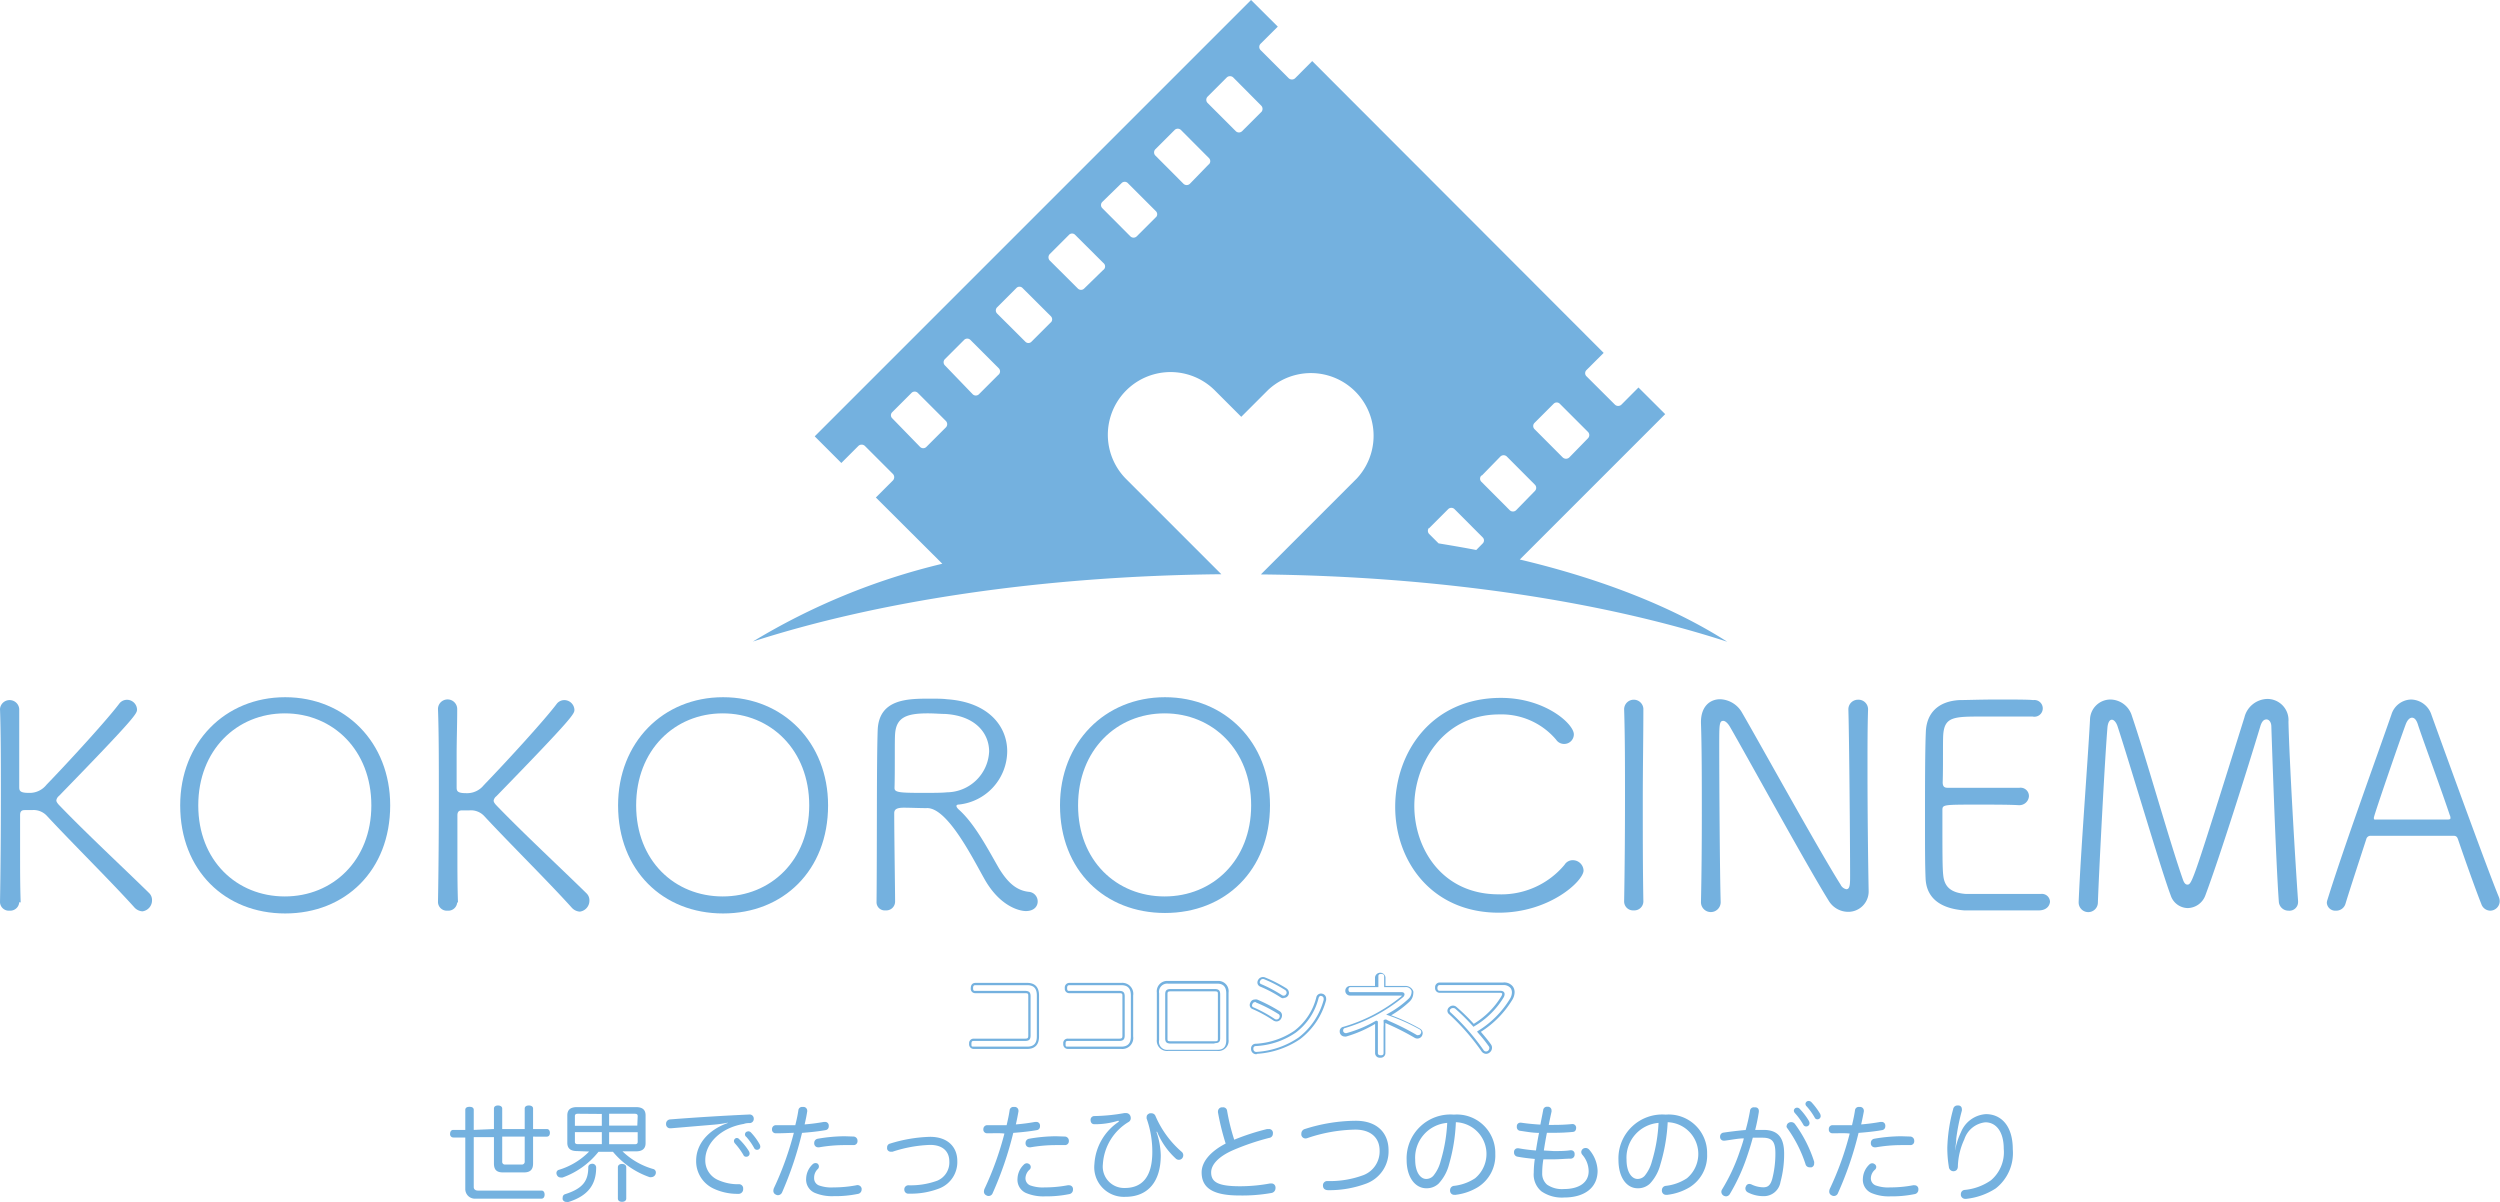 <svg xmlns="http://www.w3.org/2000/svg" viewBox="0 0 260 125.03"><defs><style>.cls-1{fill:#74b1df;}</style></defs><g id="レイヤー_2" data-name="レイヤー 2"><g id="type"><path class="cls-1" d="M106.83,109.09h-5.55a.48.48,0,0,1-.49-.54.47.47,0,0,1,.5-.53h5.29c.33,0,.36-.07.36-.34v-4.06c0-.27,0-.33-.36-.33h-5.13a.46.46,0,0,1-.49-.52c0-.35.18-.55.5-.55h5.37c.81,0,1.23.45,1.23,1.31v4.26C108.06,108.64,107.64,109.09,106.83,109.09Zm-5.54-.83c-.15,0-.26,0-.26.29s0,.3.25.3h5.55c.68,0,1-.34,1-1.06v-4.26c0-.73-.31-1.07-1-1.07h-5.37c-.12,0-.26,0-.26.31s.12.28.25.28h5.13c.45,0,.6.15.6.57v4.06c0,.43-.15.58-.6.58Z"/><path class="cls-1" d="M116.61,109.09h-5.54a.48.48,0,0,1-.49-.54.46.46,0,0,1,.5-.53h5.29c.33,0,.36-.07.36-.34v-4.06c0-.27,0-.33-.36-.33h-5.14a.46.46,0,0,1-.49-.52.48.48,0,0,1,.5-.55h5.37a1.14,1.14,0,0,1,1.24,1.31v4.26A1.14,1.14,0,0,1,116.61,109.09Zm-5.53-.83c-.16,0-.26,0-.26.29s0,.3.25.3h5.54c.68,0,1-.34,1-1.06v-4.26c0-.73-.32-1.07-1-1.07h-5.37c-.12,0-.26,0-.26.31s.12.28.25.28h5.14c.44,0,.6.15.6.57v4.06c0,.43-.16.58-.6.58Z"/><path class="cls-1" d="M126.61,109.3h-5.13a1.07,1.07,0,0,1-1.17-1.19v-4.88a1.08,1.08,0,0,1,1.17-1.21h5.13a1.07,1.07,0,0,1,1.16,1.21v4.88A1.06,1.06,0,0,1,126.61,109.3Zm-5.13-7a.85.85,0,0,0-.93,1v4.88a.84.84,0,0,0,.93,1h5.13c.62,0,.92-.31.92-1v-4.88c0-.65-.3-1-.92-1Zm4.83,6.23h-4.54c-.44,0-.59-.14-.59-.55v-4.56c0-.42.15-.56.59-.56h4.54c.44,0,.59.15.59.56v4.56C126.9,108.35,126.75,108.49,126.31,108.49Zm-4.54-5.43c-.32,0-.35.06-.35.32v4.56c0,.27,0,.31.35.31h4.54c.32,0,.35,0,.35-.31v-4.56c0-.26,0-.32-.35-.32Z"/><path class="cls-1" d="M130.68,109.64a.54.54,0,0,1-.57-.51v-.08a.48.48,0,0,1,.5-.5,7.91,7.91,0,0,0,4-1.35,6.24,6.24,0,0,0,2.28-3.45.5.5,0,0,1,.64-.4h0a.51.51,0,0,1,.39.5,1,1,0,0,1,0,.16v0a7.56,7.56,0,0,1-2.71,4.06,9,9,0,0,1-4.49,1.53Zm6.71-6.07c-.13,0-.22.08-.26.24a6.43,6.43,0,0,1-2.37,3.58,8.06,8.06,0,0,1-4.13,1.4c-.19,0-.28.1-.28.26v.07a.3.3,0,0,0,.33.28h0a8.76,8.76,0,0,0,4.36-1.49,7.3,7.3,0,0,0,2.62-3.92.83.83,0,0,0,0-.13.27.27,0,0,0-.22-.27Zm-4.62,2.66a.63.63,0,0,1-.34-.1,13.19,13.19,0,0,0-2.17-1.19.45.45,0,0,1-.29-.41.53.53,0,0,1,.09-.3.47.47,0,0,1,.43-.28.73.73,0,0,1,.25,0,16.87,16.87,0,0,1,2.33,1.21.5.5,0,0,1,.26.44.66.66,0,0,1-.09.33A.56.56,0,0,1,132.77,106.23Zm-2.28-2a.23.23,0,0,0-.22.16.32.32,0,0,0-.06.18.2.2,0,0,0,.14.19,14.23,14.23,0,0,1,2.22,1.21.33.33,0,0,0,.46-.09.36.36,0,0,0,.06-.2.25.25,0,0,0-.15-.23h0a14.83,14.83,0,0,0-2.29-1.18A.32.32,0,0,0,130.49,104.19Zm3-.41a.51.51,0,0,1-.3-.09,12.88,12.88,0,0,0-2.12-1.12.47.47,0,0,1-.3-.43.55.55,0,0,1,.09-.29.57.57,0,0,1,.72-.23,14,14,0,0,1,2.21,1.13.58.58,0,0,1,.26.46.54.54,0,0,1-.08.28A.53.53,0,0,1,133.46,103.78Zm-2.17-2a.28.28,0,0,0-.25.17.29.29,0,0,0-.06.16.22.22,0,0,0,.15.2,14,14,0,0,1,2.17,1.15.3.3,0,0,0,.43-.11.37.37,0,0,0,.05-.17.36.36,0,0,0-.16-.26,14.12,14.12,0,0,0-2.15-1.11A.52.52,0,0,0,131.29,101.81Z"/><path class="cls-1" d="M143.55,110a.48.48,0,0,1-.54-.47v-2.21c0-.2,0-.53,0-.83A13,13,0,0,1,140,107.8a.42.42,0,0,1-.14,0,.52.52,0,0,1-.53-.54.46.46,0,0,1,.38-.47,17.06,17.06,0,0,0,6-3.14.45.45,0,0,0,.09-.11h-5.39a.5.5,0,0,1,0-1H143v-.9a.55.55,0,0,1,1.09,0v.9h2a.87.87,0,0,1,.89.54.68.68,0,0,1,0,.26,1.24,1.24,0,0,1-.4.84,10.31,10.31,0,0,1-1.9,1.41,19.4,19.4,0,0,1,3,1.39.54.54,0,0,1,.28.45.73.73,0,0,1-.07.29.55.55,0,0,1-.75.22,26.37,26.37,0,0,0-2.8-1.43l-.26-.12c0,.11,0,.25,0,.42v2.73A.48.48,0,0,1,143.55,110Zm-.42-3.84.17.06v.09c0,.34,0,.77,0,1v2.21c0,.2.18.23.29.23s.3,0,.3-.23v-2.73a3.28,3.28,0,0,0,0-.6l0-.08.14-.08.07,0,.07,0a3.07,3.07,0,0,0,.35.18,26.09,26.09,0,0,1,2.84,1.44.26.26,0,0,0,.15,0,.27.27,0,0,0,.25-.17.34.34,0,0,0,.05-.17.32.32,0,0,0-.16-.25,20.21,20.21,0,0,0-3.23-1.45l-.26-.09.24-.13a10.22,10.22,0,0,0,2.07-1.5,1,1,0,0,0,.33-.67.4.4,0,0,0,0-.17.63.63,0,0,0-.66-.39h-2.19v-1.14c0-.21-.21-.23-.3-.23s-.3,0-.3.23v1.14h-2.91c-.14,0-.2.13-.2.26s.06.26.2.26h5.3c.31,0,.33.18.33.24a.43.43,0,0,1-.17.3,17.23,17.23,0,0,1-6,3.19.24.24,0,0,0-.21.24.46.46,0,0,0,0,.1.3.3,0,0,0,.36.19,12.8,12.8,0,0,0,3.18-1.36Z"/><path class="cls-1" d="M154.55,109.6a.61.61,0,0,1-.48-.28,23.28,23.28,0,0,0-3.35-3.83.48.48,0,0,1-.19-.37.51.51,0,0,1,.22-.4.54.54,0,0,1,.72,0,19.83,19.83,0,0,1,1.8,1.76,8.49,8.49,0,0,0,2.89-2.9.58.58,0,0,0,.07-.22s0-.11-.24-.11H149.7a.48.48,0,0,1-.45-.53.49.49,0,0,1,.45-.54h6.63a1.12,1.12,0,0,1,1,.41,1,1,0,0,1,.19.59,1.58,1.58,0,0,1-.21.75,10.23,10.23,0,0,1-3.3,3.38c.39.46.76.89,1.07,1.34a.59.59,0,0,1,.09.32.63.63,0,0,1-.26.5A.57.57,0,0,1,154.55,109.6Zm-3.47-4.76a.27.27,0,0,0-.18.07.26.26,0,0,0-.13.21.27.27,0,0,0,.11.19,23.79,23.79,0,0,1,3.39,3.87.32.32,0,0,0,.46.12.39.39,0,0,0,.16-.3.27.27,0,0,0-.06-.19,15,15,0,0,0-1.06-1.33l-.16-.19.11-.08a10.08,10.08,0,0,0,3.34-3.37,1.32,1.32,0,0,0,.18-.63.77.77,0,0,0-.14-.45.92.92,0,0,0-.77-.31H149.7c-.12,0-.21.13-.21.3s.07.29.21.29H156c.42,0,.48.22.48.35a.72.72,0,0,1-.1.34,8.77,8.77,0,0,1-3.05,3l-.09.06-.07-.08a21,21,0,0,0-1.84-1.82A.42.42,0,0,0,151.08,104.84Z"/><path class="cls-1" d="M2,93.83a.94.94,0,0,1-1,.88.92.92,0,0,1-1-.88v0c.06-3.27.09-7.3.09-11.09,0-3.43,0-6.65-.09-9v0a1,1,0,0,1,1-.93,1,1,0,0,1,1,.93v0C2,75.31,2,77,2,78.49s0,2.74,0,3.37c0,.39.09.6,1,.6a2.22,2.22,0,0,0,1.83-.84c2.35-2.43,6.32-6.77,7.58-8.45a1,1,0,0,1,.78-.39,1.05,1.05,0,0,1,1.06,1c0,.42-.06.72-8.12,9a.74.74,0,0,0-.27.45c0,.15.09.27.24.45,2.88,3,6.85,6.68,9.41,9.2a1,1,0,0,1,.3.75,1.15,1.15,0,0,1-1,1.15,1.24,1.24,0,0,1-.87-.45c-2.53-2.8-6.38-6.59-9.09-9.51a1.88,1.88,0,0,0-1.53-.57c-.27,0-.51,0-.75,0s-.48.06-.48.51c0,.72,0,2.23,0,4.09,0,1.54,0,3.28.06,5Z"/><path class="cls-1" d="M18.74,83.76c0-6.53,4.66-11.25,10.92-11.25s10.92,4.72,10.92,11.25C40.58,90.53,35.91,95,29.66,95S18.74,90.53,18.74,83.76Zm19.88,0c0-5.75-4-9.57-9-9.57s-9,3.82-9,9.57,4,9.47,9,9.47S38.62,89.47,38.62,83.76Z"/><path class="cls-1" d="M47.55,93.83a.93.93,0,0,1-1,.88.92.92,0,0,1-1-.88v0c.06-3.27.09-7.3.09-11.09,0-3.43,0-6.65-.09-9v0a1,1,0,0,1,2,0v0c0,1.6-.06,3.31-.06,4.78s0,2.74,0,3.37c0,.39.09.6,1,.6a2.22,2.22,0,0,0,1.83-.84c2.35-2.43,6.32-6.77,7.58-8.45a1,1,0,0,1,.78-.39,1.06,1.06,0,0,1,1.06,1c0,.42-.06.72-8.12,9a.72.72,0,0,0-.28.45c0,.15.09.27.24.45,2.89,3,6.86,6.68,9.42,9.2a1,1,0,0,1,.3.75,1.15,1.15,0,0,1-1,1.15,1.24,1.24,0,0,1-.87-.45c-2.53-2.8-6.38-6.59-9.09-9.51a1.88,1.88,0,0,0-1.53-.57c-.27,0-.51,0-.75,0s-.49.06-.49.51c0,.72,0,2.23,0,4.09,0,1.54,0,3.28.06,5Z"/><path class="cls-1" d="M64.28,83.76c0-6.53,4.66-11.25,10.92-11.25s10.92,4.72,10.92,11.25C86.12,90.53,81.45,95,75.2,95S64.28,90.53,64.28,83.76Zm19.88,0c0-5.75-4-9.57-9-9.57s-9,3.82-9,9.57,4,9.47,9,9.47S84.16,89.47,84.16,83.76Z"/><path class="cls-1" d="M99.47,83.82c0,.12.12.27.33.45,1.66,1.53,3,4.15,4.12,6.08.84,1.35,1.72,2.25,3.07,2.4a1,1,0,0,1,.93,1c0,.52-.39,1-1.23,1-.66,0-2.74-.48-4.36-3.43-1.24-2.2-3.76-7.22-5.87-7.28C96,84.06,94.75,84,94,84s-1,.18-1,.57c0,2.32.09,8.09.09,9.2a.92.92,0,0,1-1,.91.85.85,0,0,1-.93-.88c.06-5.74,0-14.61.12-17.86s3.1-3.28,5.41-3.28c.66,0,1.33,0,1.78.06,4.39.3,6.28,2.86,6.28,5.41a5.61,5.61,0,0,1-5,5.54C99.56,83.67,99.47,83.73,99.47,83.82Zm-1.2-9.57c-.42,0-1.09-.06-1.78-.06-2.22,0-3.28.42-3.4,2.14-.06.75,0,3.82-.06,5.62,0,.45.45.51,2.92.51,1,0,2,0,2.53-.06a4.44,4.44,0,0,0,4.39-4.24C102.87,76.27,101.46,74.43,98.27,74.25Z"/><path class="cls-1" d="M110.24,83.76c0-6.53,4.66-11.25,10.92-11.25s10.92,4.72,10.92,11.25c0,6.77-4.67,11.19-10.92,11.19S110.24,90.53,110.24,83.76Zm19.88,0c0-5.75-4-9.57-9-9.57s-9,3.82-9,9.57,4,9.47,9,9.47S130.12,89.47,130.12,83.76Z"/><path class="cls-1" d="M155.87,94.92c-7,0-10.77-5.39-10.77-11s3.73-11.34,11-11.34c4.6,0,7.58,2.71,7.58,3.79a1,1,0,0,1-1,1,1,1,0,0,1-.85-.45,7.44,7.44,0,0,0-5.89-2.62c-5.93,0-8.85,5.24-8.85,9.51,0,4.45,2.89,9.2,8.76,9.2a8.56,8.56,0,0,0,6.86-3.07,1,1,0,0,1,.87-.48,1.12,1.12,0,0,1,1.11,1.09C164.65,91.64,161.16,94.92,155.87,94.92Z"/><path class="cls-1" d="M170.91,93.74a.94.94,0,0,1-1,.94.93.93,0,0,1-1-.94v0c.06-3.36.09-7.09.09-10.73,0-3.25,0-6.44-.09-9.24v0a1,1,0,0,1,1-1,1,1,0,0,1,1,.93v0c0,2.92-.06,6.23-.06,9.66s0,7,.06,10.37Z"/><path class="cls-1" d="M194.34,92.66a2.12,2.12,0,0,1-2.17,2.17,2.37,2.37,0,0,1-2-1.18c-2.14-3.42-8.64-15.28-10.26-18.07-.21-.36-.48-.61-.69-.61-.42,0-.42.43-.42,2.53,0,3.85.06,13.21.15,16.33v0a1,1,0,0,1-2.05,0v0c.06-2.76.09-5.92.09-9,0-3.55,0-7-.09-9.65V75.1c0-1.63.93-2.38,2-2.38a2.73,2.73,0,0,1,2.28,1.41C183,77.26,189.19,88.48,191.42,92a.86.86,0,0,0,.6.48c.39,0,.39-.57.39-1.47,0-3.22-.09-14.38-.18-17.24v0a1,1,0,0,1,1-1,1,1,0,0,1,1.05,1v0c-.06,1.72-.06,3.91-.06,6.26,0,4.48.06,9.5.12,12.63Z"/><path class="cls-1" d="M212.11,94.68c-.39,0-2.16,0-3.94,0s-3.52,0-3.91,0c-2.64-.21-3.94-1.42-4-3.37-.06-1.27-.06-3.43-.06-5.81,0-3.58,0-7.55.09-9.44s1.27-3.13,3.49-3.25c.57,0,2.26-.06,3.91-.06s3.31,0,3.76.06a.87.87,0,1,1-.06,1.71c-.15,0-3,0-5.14,0-3,0-4,0-4.15,1.84-.06.72,0,3.25-.06,5,0,.57.3.57.6.57.6,0,2.14,0,3.67,0s3.1,0,3.7,0a.87.87,0,0,1,1,.88,1,1,0,0,1-1,.93h-.06c-.93-.06-2.62-.06-4.18-.06-3.73,0-3.76,0-3.76.6,0,4.63,0,6,.09,6.77.12,1.14.75,1.8,2.34,1.92.52,0,2.17,0,3.82,0s3.37,0,3.91,0h.09a.84.84,0,0,1,.94.81C213.17,94.2,212.84,94.65,212.11,94.68Z"/><path class="cls-1" d="M220.24,75.58c-.15-.48-.4-.73-.61-.73s-.39.25-.45.76c-.24,2.73-.84,14-1,18.25a1,1,0,0,1-2,0v-.06c.22-5.38.94-14.43,1.18-18.92a2.13,2.13,0,0,1,2.13-2.13,2.37,2.37,0,0,1,2.23,1.71c1.56,4.61,3.94,13.15,5.32,17.06.12.33.27.48.45.48.49,0,.61-.42,5.93-17.39a2.51,2.51,0,0,1,2.38-1.92A2.2,2.2,0,0,1,238,75.06c.09,4,.69,14.26,1,18.65v.09a.9.9,0,0,1-1,.91,1,1,0,0,1-1-.91c-.33-4.42-.78-18.22-.78-18.22,0-.48-.24-.76-.51-.76s-.49.21-.64.73c-1.26,4.18-4.21,13.56-5.71,17.56a2,2,0,0,1-1.84,1.33,1.9,1.9,0,0,1-1.77-1.33C224.78,90.56,221.44,79.22,220.24,75.58Z"/><path class="cls-1" d="M259,94.71a1,1,0,0,1-.94-.69c-.36-.88-1.5-4-2.43-6.74-.09-.24-.18-.36-.48-.36-.48,0-1.93,0-3.46,0-2.14,0-4.51,0-5.15,0a.46.46,0,0,0-.45.36c-.78,2.4-1.71,5.23-2.16,6.71a1,1,0,0,1-1,.72.88.88,0,0,1-.94-.82,1.07,1.07,0,0,1,.06-.3c1.69-5.44,5.21-15.1,6.65-19.25a2.2,2.2,0,0,1,2.05-1.59,2.28,2.28,0,0,1,2.13,1.62c2,5.54,6,16.52,7,18.92a1.2,1.2,0,0,1,.09.45A1,1,0,0,1,259,94.71Zm-4.21-9.9c-.94-2.83-2.86-8-3.34-9.5-.15-.46-.36-.67-.6-.67s-.49.24-.67.73c-.63,1.71-3.3,9.44-3.3,9.68s.09.18.33.18c.6,0,2.22,0,3.79,0s3.12,0,3.58,0c.21,0,.27-.06.27-.15A.88.88,0,0,0,254.8,84.81Z"/><path class="cls-1" d="M131.13,59.74c18.61.19,35.56,2.8,48.5,7-5.53-3.55-12.93-6.5-21.57-8.55l15.12-15.12-2.78-2.77-1.78,1.79a.49.49,0,0,1-.66,0L165,39.14a.45.45,0,0,1,0-.66l1.78-1.78L136.47,6.35l-1.78,1.79a.49.49,0,0,1-.66,0L131.1,5.21a.47.47,0,0,1,0-.66l1.79-1.78L130.11,0,84.73,45.38l2.77,2.77,1.78-1.78a.49.49,0,0,1,.66,0l2.93,2.93a.49.49,0,0,1,0,.66l-1.78,1.78L98,58.63a68.94,68.94,0,0,0-19.7,8.09c13-4.2,30-6.82,48.72-7l-7.15-7.15-2.8-2.8a6.52,6.52,0,0,1,9.22-9.22l2.8,2.8,2.8-2.8a6.52,6.52,0,0,1,9.21,9.22ZM98.34,44.48l-2,2a.46.46,0,0,1-.65,0L92.8,43.51a.44.44,0,0,1,0-.65l2-2a.46.46,0,0,1,.65,0l2.93,2.93A.48.48,0,0,1,98.34,44.48ZM103.81,39l-2,2a.46.46,0,0,1-.65,0L98.27,38a.46.46,0,0,1,0-.65l2-2a.46.46,0,0,1,.65,0l2.93,2.93A.46.46,0,0,1,103.81,39Zm5.47-5.47-2,2a.44.44,0,0,1-.65,0l-2.93-2.92a.46.46,0,0,1,0-.65l2-2a.44.44,0,0,1,.65,0l2.93,2.92A.45.45,0,0,1,109.28,33.54Zm5.47-5.47-2,1.95a.46.46,0,0,1-.65,0l-2.93-2.92a.49.49,0,0,1,0-.66l2-2a.44.44,0,0,1,.65,0l2.93,2.92A.45.45,0,0,1,114.75,28.07Zm5.47-5.48-2,2a.47.47,0,0,1-.66,0l-2.92-2.93a.46.46,0,0,1,0-.65l2-1.95a.45.45,0,0,1,.66,0l2.92,2.92A.44.44,0,0,1,120.22,22.59Zm5.47-5.47-1.94,2a.48.48,0,0,1-.67,0l-2.92-2.93a.47.47,0,0,1,0-.66l2-2a.47.47,0,0,1,.66,0l2.91,2.92A.45.45,0,0,1,125.69,17.12Zm5.49-5.47-2,2a.47.47,0,0,1-.66,0l-2.93-2.93a.47.47,0,0,1,0-.66l2-2a.49.49,0,0,1,.66,0L131.18,11A.49.49,0,0,1,131.18,11.65ZM159.57,44l2-2a.45.45,0,0,1,.66,0l2.92,2.92a.47.47,0,0,1,0,.66l-1.95,2a.5.5,0,0,1-.67,0l-2.92-2.93A.46.46,0,0,1,159.57,44Zm-5.48,5.48,1.95-2a.48.48,0,0,1,.67,0l2.92,2.93a.46.46,0,0,1,0,.65l-1.95,2a.48.48,0,0,1-.67,0l-2.92-2.93A.46.46,0,0,1,154.09,49.43Zm-5.48,5.47,2-2a.47.47,0,0,1,.66,0l2.92,2.93a.44.44,0,0,1,0,.65l-.66.67c-1.29-.25-2.59-.47-3.92-.69l-1-1A.48.48,0,0,1,148.61,54.9Z"/><path class="cls-1" d="M51.37,117.42v-2.13c0-.21.18-.32.42-.32s.44.11.44.32v2.13h2.34v-2.13c0-.21.18-.32.43-.32s.44.11.44.32v2.13h1.43c.2,0,.32.16.32.4s-.12.39-.32.39H55.44V121c0,.67-.33.93-.94.93H52.3c-.63,0-.93-.26-.93-.93v-2.74h-2.1v5.19c0,.25.18.37.44.37h6.61c.21,0,.32.19.32.42s-.11.42-.32.42H49.48a1,1,0,0,1-1.09-1v-5.36H47.14a.34.34,0,0,1-.33-.39c0-.24.13-.4.33-.4h1.25v-2.08c0-.2.14-.32.44-.32s.44.12.44.32v2.08Zm.86,3.37a.28.28,0,0,0,.32.32h1.69a.29.29,0,0,0,.33-.32v-2.58H52.23Z"/><path class="cls-1" d="M60,119.71c-.68,0-1-.29-1-.86V116c0-.58.33-.86,1-.86h6.14c.68,0,1,.28,1,.86v2.88c0,.57-.32.86-1,.86h-1.4a7.57,7.57,0,0,0,3.2,1.84.36.36,0,0,1,.27.36.48.48,0,0,1-.44.48.47.47,0,0,1-.22,0,8.65,8.65,0,0,1-3.8-2.63H62.24a8.38,8.38,0,0,1-3.73,2.67.69.69,0,0,1-.2,0,.42.42,0,0,1-.39-.26.39.39,0,0,1-.05-.2.34.34,0,0,1,.26-.34,7.39,7.39,0,0,0,3.14-1.9Zm2,1.72c0,1.77-.85,2.93-2.86,3.57a.78.78,0,0,1-.22,0,.4.4,0,0,1-.4-.25.59.59,0,0,1,0-.22.35.35,0,0,1,.27-.34c1.8-.58,2.39-1.35,2.39-2.79,0-.24.19-.37.44-.37A.39.39,0,0,1,62,121.43Zm-1.89-5.6c-.22,0-.32.06-.32.25v1h2.8v-1.23Zm2.48,1.91h-2.8v1c0,.19.1.25.32.25h2.48Zm3.73-1.66c0-.19-.1-.25-.32-.25H63.35v1.23h2.93ZM66,119c.22,0,.32-.06.32-.25v-1H63.35V119Zm-.87,5.65c0,.23-.21.34-.44.34s-.43-.11-.43-.34v-3.25c0-.23.18-.35.43-.35s.44.12.44.35Z"/><path class="cls-1" d="M75.68,116.76a12,12,0,0,1-1.38.2l-4.5.38h-.06a.42.42,0,0,1-.47-.41v-.05a.45.45,0,0,1,.41-.46c2.68-.21,5.58-.39,8.24-.51h0a.42.42,0,0,1,.47.42v0a.43.43,0,0,1-.43.47c-.18,0-.36,0-.61.09-2.37.39-4,2-4,3.74a2.21,2.21,0,0,0,1.4,2.12,5,5,0,0,0,2.06.41.43.43,0,0,1,.48.45v.06a.48.48,0,0,1-.53.49,5.82,5.82,0,0,1-2.47-.51,3.14,3.14,0,0,1-1.89-2.94c0-1.66,1.17-3.16,3.29-3.92Zm.92,1.59a.34.34,0,0,1,.28.13,6.66,6.66,0,0,1,1,1.23.55.55,0,0,1,.08.28.34.34,0,0,1-.37.31.29.29,0,0,1-.28-.19,7.26,7.26,0,0,0-.87-1.19.4.4,0,0,1-.11-.27A.33.33,0,0,1,76.6,118.35Zm1.21-.7a.43.43,0,0,1,.29.13A6.17,6.17,0,0,1,79,119a.55.55,0,0,1,.07.28.33.33,0,0,1-.34.3.32.32,0,0,1-.29-.17,6.4,6.4,0,0,0-.82-1.17.31.31,0,0,1,.19-.57Z"/><path class="cls-1" d="M80.91,117.86h-.22a.38.38,0,0,1-.4-.43v0a.4.4,0,0,1,.42-.41c.59,0,1.33,0,2,0,.13-.52.24-1,.32-1.55a.39.39,0,0,1,.42-.35h.1a.39.39,0,0,1,.4.38.16.16,0,0,1,0,.09q-.1.65-.27,1.35a20.14,20.14,0,0,0,2-.26h.11a.37.37,0,0,1,.4.35.41.41,0,0,1,0,.11.38.38,0,0,1-.32.39c-.7.13-1.57.22-2.46.29A36.46,36.46,0,0,1,81.34,124a.48.48,0,0,1-.42.3.47.47,0,0,1-.25-.07.41.41,0,0,1-.24-.39.79.79,0,0,1,.06-.28,32.63,32.63,0,0,0,2.07-5.75C82,117.83,81.41,117.86,80.91,117.86Zm3.76,4.65a.79.79,0,0,0,.49.77,3.81,3.81,0,0,0,1.51.21,12.78,12.78,0,0,0,2.38-.22.44.44,0,0,1,.56.33.41.41,0,0,1,0,.11.46.46,0,0,1-.41.46,11.63,11.63,0,0,1-2.48.23,4.65,4.65,0,0,1-2-.35,1.5,1.5,0,0,1-.88-1.49,2.13,2.13,0,0,1,.67-1.47.44.44,0,0,1,.3-.13A.46.46,0,0,1,85,121a.37.37,0,0,1,.06.57A1.23,1.23,0,0,0,84.67,122.51Zm4.08-4.31a.43.43,0,0,1,.43.46.4.4,0,0,1-.42.43h-1a15.52,15.52,0,0,0-2.56.23h-.1a.4.4,0,0,1-.42-.38.16.16,0,0,1,0-.09.43.43,0,0,1,.36-.42,16.74,16.74,0,0,1,2.8-.26Z"/><path class="cls-1" d="M99.56,120.75a2.94,2.94,0,0,1-1.83,2.83,8.14,8.14,0,0,1-3.13.56h-.09a.41.41,0,0,1-.46-.41v0a.42.42,0,0,1,.43-.46,8.08,8.08,0,0,0,3-.48,2.05,2.05,0,0,0,1.25-2c0-1-.64-1.72-2-1.72a13.85,13.85,0,0,0-3.91.71l-.16,0a.39.39,0,0,1-.4-.29,1,1,0,0,1,0-.17.39.39,0,0,1,.32-.39,15.23,15.23,0,0,1,4.15-.7C98.58,118.23,99.56,119.3,99.56,120.75Z"/><path class="cls-1" d="M102.89,117.86h-.22a.38.38,0,0,1-.4-.43v0a.4.4,0,0,1,.42-.41c.59,0,1.33,0,2,0,.12-.52.23-1,.31-1.55a.39.39,0,0,1,.42-.35h.1a.39.39,0,0,1,.4.38.16.16,0,0,1,0,.09q-.11.65-.27,1.35a20.14,20.14,0,0,0,2-.26h.11a.37.37,0,0,1,.4.35.41.41,0,0,1,0,.11.38.38,0,0,1-.32.39c-.7.13-1.57.22-2.46.29a36.46,36.46,0,0,1-2.14,6.26.45.45,0,0,1-.67.23.41.41,0,0,1-.24-.39.79.79,0,0,1,.06-.28,32.63,32.63,0,0,0,2.07-5.75C104,117.83,103.39,117.86,102.89,117.86Zm3.76,4.65a.79.79,0,0,0,.49.77,3.84,3.84,0,0,0,1.51.21,12.78,12.78,0,0,0,2.38-.22.41.41,0,0,1,.15,0,.39.39,0,0,1,.41.35.41.41,0,0,1,0,.11.46.46,0,0,1-.4.46,11.79,11.79,0,0,1-2.49.23,4.65,4.65,0,0,1-2-.35,1.5,1.5,0,0,1-.88-1.49,2.13,2.13,0,0,1,.67-1.47.44.44,0,0,1,.3-.13.46.46,0,0,1,.24.08.37.37,0,0,1,.06.57A1.23,1.23,0,0,0,106.65,122.51Zm4.08-4.31a.43.43,0,0,1,.43.46.4.4,0,0,1-.42.43h-1a15.52,15.52,0,0,0-2.56.23h-.1a.4.4,0,0,1-.42-.38.16.16,0,0,1,0-.09.43.43,0,0,1,.36-.42,16.74,16.74,0,0,1,2.8-.26Z"/><path class="cls-1" d="M116.31,116.55a8.13,8.13,0,0,1-2.49.37c-.24,0-.39-.15-.4-.43v0a.39.39,0,0,1,.39-.42,19,19,0,0,0,3.12-.31h.17a.47.47,0,0,1,.44.26.66.66,0,0,1,.06.27.46.46,0,0,1-.2.38,5.5,5.5,0,0,0-2.7,4.41,2.22,2.22,0,0,0,2.28,2.47c1.86,0,2.86-1.23,2.86-3.74a10.24,10.24,0,0,0-.59-3.48.5.5,0,0,1,0-.16c0-.19.12-.31.33-.39l.17,0a.45.45,0,0,1,.41.26,10.29,10.29,0,0,0,2.71,3.73.46.46,0,0,1,.19.38.51.51,0,0,1-.12.32.45.45,0,0,1-.34.15.47.47,0,0,1-.34-.15,7.78,7.78,0,0,1-1.92-2.76l-.07,0a8,8,0,0,1,.45,2.44c0,2.73-1.32,4.32-3.69,4.32a3.08,3.08,0,0,1-3.21-3.42,5.68,5.68,0,0,1,2.55-4.4Z"/><path class="cls-1" d="M131.78,117.42l.18,0a.4.4,0,0,1,.42.33.45.45,0,0,1,0,.16.43.43,0,0,1-.38.43,25.18,25.18,0,0,0-3.86,1.32c-1.43.65-2.18,1.47-2.18,2.27,0,1,.7,1.44,3,1.44a17,17,0,0,0,3.12-.29h.13a.41.41,0,0,1,.44.39.27.27,0,0,1,0,.12.5.5,0,0,1-.42.48,17.35,17.35,0,0,1-3.33.26c-2.69,0-3.93-.74-3.93-2.4,0-1.11.92-2.18,2.5-3a25.57,25.57,0,0,1-.8-3.24.38.38,0,0,1,0-.1.43.43,0,0,1,.39-.43h.12a.41.41,0,0,1,.44.37,21.11,21.11,0,0,0,.74,3A24.37,24.37,0,0,1,131.78,117.42Z"/><path class="cls-1" d="M144.41,119.64a3.57,3.57,0,0,1-2.26,3.43,11,11,0,0,1-4,.71c-.35,0-.55-.16-.56-.46v0a.44.44,0,0,1,.47-.49,10,10,0,0,0,3.77-.63,2.64,2.64,0,0,0,1.65-2.53c0-1.3-.87-2.19-2.54-2.19a16.24,16.24,0,0,0-4.94.87.68.68,0,0,1-.22.05.44.44,0,0,1-.44-.36.68.68,0,0,1,0-.15.49.49,0,0,1,.36-.47,17.71,17.71,0,0,1,5.22-.86C143.21,116.53,144.41,117.82,144.41,119.64Z"/><path class="cls-1" d="M150.7,121.1a4.59,4.59,0,0,1-1.09,2,1.8,1.8,0,0,1-1.27.48c-1.14,0-2.05-1.11-2.05-2.95a4.56,4.56,0,0,1,4.91-4.71,4,4,0,0,1,4.31,4.1,3.87,3.87,0,0,1-1.82,3.45,5.75,5.75,0,0,1-2.3.79.3.3,0,0,1-.12,0,.42.42,0,0,1-.46-.39.22.22,0,0,1,0-.11.44.44,0,0,1,.4-.43,5,5,0,0,0,2.2-.79,3.3,3.3,0,0,0-2-5.83A18.34,18.34,0,0,1,150.7,121.1Zm-3.52-.49c0,1.32.56,2,1.14,2a1,1,0,0,0,.74-.32,3.89,3.89,0,0,0,.76-1.51,16.57,16.57,0,0,0,.69-4A3.63,3.63,0,0,0,147.18,120.61Z"/><path class="cls-1" d="M161.59,119.71c.62,0,1.19,0,1.7-.08h.08a.36.36,0,0,1,.39.37v.07a.41.41,0,0,1-.41.43c-.51,0-1.13.07-1.79.07l-1.05,0a8.57,8.57,0,0,0-.12,1.42,1.51,1.51,0,0,0,.5,1.21,2.73,2.73,0,0,0,1.75.46c1.62,0,2.58-.7,2.58-1.86a2.65,2.65,0,0,0-.67-1.72.47.47,0,0,1-.1-.27.46.46,0,0,1,.2-.35.54.54,0,0,1,.26-.07.49.49,0,0,1,.38.19,3.54,3.54,0,0,1,.86,2.18c0,1.78-1.38,2.78-3.48,2.78a3.72,3.72,0,0,1-2.36-.64,2.27,2.27,0,0,1-.8-1.94,10.2,10.2,0,0,1,.11-1.43c-.63-.06-1.26-.13-1.82-.24a.42.42,0,0,1-.34-.42.28.28,0,0,1,0-.09.37.37,0,0,1,.38-.36h.09a17.12,17.12,0,0,0,1.81.23c.09-.6.2-1.24.32-1.83-.69,0-1.34-.13-2-.22a.38.38,0,0,1-.31-.4.34.34,0,0,1,0-.1.36.36,0,0,1,.37-.34h.08c.54.08,1.17.15,2,.2.09-.5.2-1,.29-1.5a.39.39,0,0,1,.41-.36H161a.38.38,0,0,1,.36.4.41.41,0,0,1,0,.11c-.1.45-.2.92-.29,1.38h.45a19.49,19.49,0,0,0,2-.09h0a.38.38,0,0,1,.4.38v0c0,.24-.1.42-.34.44-.63.06-1.26.09-1.9.09h-.8c-.12.6-.23,1.25-.32,1.84Z"/><path class="cls-1" d="M172.68,121.1a4.59,4.59,0,0,1-1.09,2,1.79,1.79,0,0,1-1.27.48c-1.14,0-2-1.11-2-2.95a4.56,4.56,0,0,1,4.91-4.71,4,4,0,0,1,4.31,4.1,3.88,3.88,0,0,1-1.81,3.45,5.85,5.85,0,0,1-2.31.79.3.3,0,0,1-.12,0,.42.42,0,0,1-.46-.39.22.22,0,0,1,0-.11.44.44,0,0,1,.4-.43,5,5,0,0,0,2.2-.79,3.3,3.3,0,0,0-2-5.83A18.34,18.34,0,0,1,172.68,121.1Zm-3.52-.49c0,1.32.56,2,1.14,2a1,1,0,0,0,.74-.32,3.89,3.89,0,0,0,.76-1.51,16.57,16.57,0,0,0,.69-4A3.63,3.63,0,0,0,169.16,120.61Z"/><path class="cls-1" d="M182,115.54a.39.39,0,0,1,.42-.38h.11c.25,0,.39.16.39.37v.1a19,19,0,0,1-.38,1.88l.85,0c1.5,0,2.16.77,2.16,2.48a11.08,11.08,0,0,1-.38,2.93,1.75,1.75,0,0,1-1.81,1.48,3.51,3.51,0,0,1-1.6-.4.47.47,0,0,1-.24-.41.39.39,0,0,1,.06-.21.36.36,0,0,1,.35-.25.63.63,0,0,1,.28.08,2.92,2.92,0,0,0,1.17.27c.46,0,.75-.19.94-.9a10.48,10.48,0,0,0,.32-2.63c0-1.22-.32-1.63-1.35-1.63-.37,0-.67,0-1,0-.17.64-.37,1.29-.59,1.93a19.93,19.93,0,0,1-1.78,3.9.49.49,0,0,1-.4.27.59.59,0,0,1-.26-.07.47.47,0,0,1-.24-.39.49.49,0,0,1,.09-.28,19.37,19.37,0,0,0,1.75-3.71c.17-.51.36-1,.5-1.58-.56,0-1.34.16-2,.24h-.09a.38.38,0,0,1-.38-.35.25.25,0,0,1,0-.09.4.4,0,0,1,.37-.4c.66-.1,1.58-.21,2.29-.27A20.48,20.48,0,0,0,182,115.54Zm3.81,1.6a.42.42,0,0,1,.23-.38.5.5,0,0,1,.24-.06.48.48,0,0,1,.39.19,13.41,13.41,0,0,1,2,3.92.63.63,0,0,1,0,.19.39.39,0,0,1-.27.4.86.86,0,0,1-.21,0,.43.43,0,0,1-.42-.34,13.48,13.48,0,0,0-1.9-3.74A.38.38,0,0,1,185.79,117.14Zm1.07-1.94a.36.36,0,0,1,.29.12,6.94,6.94,0,0,1,.94,1.23.53.53,0,0,1,.08.29.34.34,0,0,1-.36.31.31.31,0,0,1-.29-.19,6.94,6.94,0,0,0-.87-1.2.41.41,0,0,1-.11-.26A.33.33,0,0,1,186.86,115.2Zm1.21-.7a.41.41,0,0,1,.3.13,7.1,7.1,0,0,1,.9,1.2.6.6,0,0,1,.06.27.34.34,0,0,1-.34.31.3.3,0,0,1-.28-.18,6.72,6.72,0,0,0-.83-1.16.36.36,0,0,1-.13-.29A.33.33,0,0,1,188.07,114.5Z"/><path class="cls-1" d="M190.81,117.86h-.22a.37.37,0,0,1-.39-.43v0a.38.38,0,0,1,.41-.41c.6,0,1.33,0,2,0,.12-.52.23-1,.31-1.55a.39.39,0,0,1,.42-.35h.1a.39.39,0,0,1,.4.38.31.31,0,0,1,0,.09c-.08.43-.17.88-.28,1.35a20.14,20.14,0,0,0,2-.26h.11a.37.37,0,0,1,.4.35.41.41,0,0,1,0,.11.38.38,0,0,1-.32.39c-.7.13-1.57.22-2.46.29a35.62,35.62,0,0,1-2.14,6.26.45.45,0,0,1-.67.23.42.42,0,0,1-.24-.39.79.79,0,0,1,.06-.28,31.85,31.85,0,0,0,2.07-5.75C191.9,117.83,191.32,117.86,190.81,117.86Zm3.76,4.65a.79.79,0,0,0,.49.77,3.84,3.84,0,0,0,1.51.21,12.7,12.7,0,0,0,2.38-.22.44.44,0,0,1,.16,0,.38.38,0,0,1,.4.35.41.41,0,0,1,0,.11.46.46,0,0,1-.4.46,11.79,11.79,0,0,1-2.49.23,4.65,4.65,0,0,1-2-.35,1.5,1.5,0,0,1-.88-1.49,2.13,2.13,0,0,1,.67-1.47.44.44,0,0,1,.3-.13.43.43,0,0,1,.24.08.37.37,0,0,1,.18.31.4.4,0,0,1-.11.26A1.21,1.21,0,0,0,194.57,122.51Zm4.08-4.31a.43.43,0,0,1,.43.46.39.39,0,0,1-.41.43h-1a15.52,15.52,0,0,0-2.56.23H195a.4.4,0,0,1-.43-.38.31.31,0,0,1,0-.09.42.42,0,0,1,.35-.42,16.74,16.74,0,0,1,2.8-.26Z"/><path class="cls-1" d="M203.33,119.64a7.46,7.46,0,0,1,.61-1.89,3,3,0,0,1,2.6-1.88c1.51,0,2.79,1.13,2.79,3.66a4.66,4.66,0,0,1-1.78,4.07,7,7,0,0,1-3.06,1.08h-.07a.46.46,0,0,1-.49-.37.53.53,0,0,1,0-.12.43.43,0,0,1,.42-.44,5.69,5.69,0,0,0,2.71-1,3.83,3.83,0,0,0,1.33-3.27c0-1.82-.82-2.76-1.91-2.76a2.58,2.58,0,0,0-2.19,1.77,7.11,7.11,0,0,0-.67,2.78c0,.32-.14.52-.45.54h0a.49.49,0,0,1-.49-.46,12.19,12.19,0,0,1-.16-2,16.89,16.89,0,0,1,.61-4,.44.44,0,0,1,.44-.38h.11a.35.35,0,0,1,.35.36.46.46,0,0,1,0,.19,20.86,20.86,0,0,0-.58,2.9c0,.35-.07.76-.12,1.13Z"/></g></g></svg>